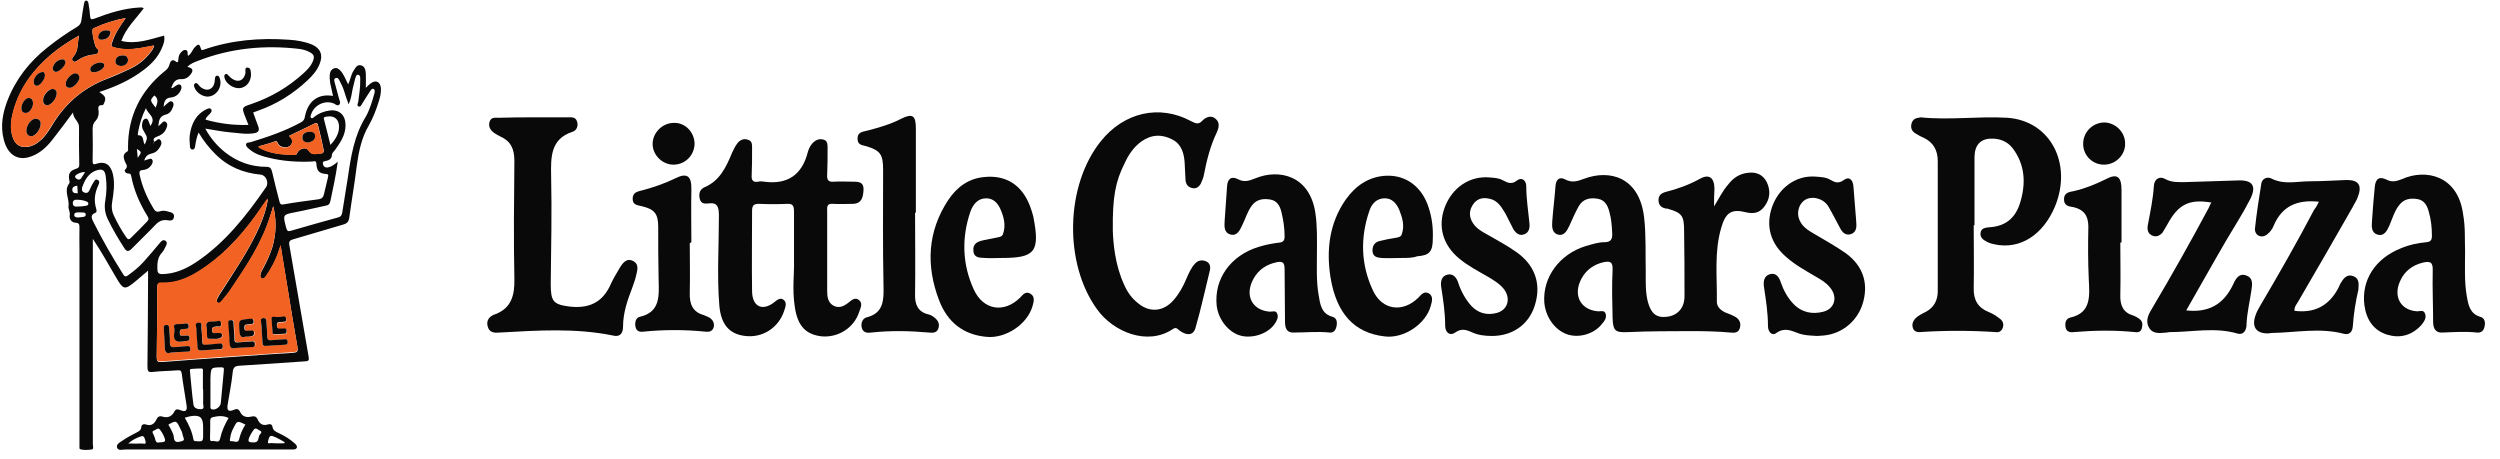 <svg width="218" height="40" viewBox="0 0 218 40" fill="none" xmlns="http://www.w3.org/2000/svg">
<g id="Little Caesars copy" clip-path="url(#clip0_874_21402)">
<g id="Group">
<g id="Group 8384">
<path id="Vector" d="M149.466 17.999C149.884 17.331 150.197 16.662 150.685 16.104C151.138 15.51 151.695 15.138 152.461 15.064C153.158 14.989 153.715 15.212 154.064 15.881C154.412 16.624 154.342 17.331 153.89 17.962C153.472 18.557 152.949 18.668 152.287 18.52C150.998 18.185 150.476 18.52 150.093 19.857C149.465 21.976 149.744 24.168 149.709 26.323C149.709 26.732 150.023 27.029 150.371 27.215C150.65 27.327 150.963 27.438 151.242 27.587C151.625 27.773 151.834 28.107 151.73 28.553C151.625 29.036 151.242 29.036 150.894 28.999C148.838 28.813 146.783 28.887 144.728 28.887C143.787 28.887 142.882 28.924 141.941 28.962C140.861 28.999 140.652 28.887 140.617 27.698C140.583 26.323 140.548 24.911 140.617 23.536C140.652 22.793 140.373 22.756 139.816 22.867C139.015 23.053 138.353 23.499 137.935 24.242C137.134 25.654 137.761 26.992 139.294 27.141C139.572 27.178 139.921 26.992 140.025 27.401C140.095 27.735 139.921 27.995 139.712 28.218C139.05 29.11 137.691 29.519 136.646 29.148C135.566 28.776 134.765 27.624 134.661 26.36C134.521 24.168 135.984 22.161 138.283 21.455C138.806 21.307 139.363 21.121 139.886 21.121C140.478 21.121 140.617 20.861 140.583 20.303C140.548 19.672 140.513 19.077 140.339 18.483C140.199 17.925 139.955 17.442 139.328 17.331C138.632 17.219 138.04 17.331 137.656 17.999C137.343 18.557 137.099 19.151 136.82 19.746C136.611 20.192 136.333 20.601 135.845 20.452C135.322 20.303 135.322 19.746 135.357 19.3C135.427 18.297 135.566 17.256 135.636 16.253C135.671 15.658 135.984 15.361 136.507 15.658C137.099 15.956 137.552 15.807 138.144 15.584C140.339 14.766 142.951 15.398 143.369 18.965C143.544 20.526 143.474 22.124 143.509 23.685C143.509 24.54 143.474 25.431 143.683 26.286C143.962 27.327 144.414 27.735 145.355 27.624C146.295 27.512 146.888 26.843 146.888 25.84C146.888 23.908 146.888 22.013 146.853 20.08C146.853 18.817 146.644 18.557 145.494 18.222C145.425 18.185 145.32 18.185 145.25 18.185C144.937 18.111 144.658 17.962 144.623 17.516C144.589 17.033 144.867 16.847 145.25 16.736C146.295 16.476 147.306 16.104 148.246 15.584C149.047 15.138 149.5 15.51 149.5 16.476C149.466 16.922 149.466 17.479 149.466 17.999Z" fill="#080908"/>
<path id="Vector_2" d="M69.238 22.793C69.238 21.009 69.238 19.745 69.238 18.482C69.238 17.999 69.169 17.739 68.646 17.776C67.845 17.813 67.009 17.813 66.208 17.776C65.79 17.776 65.581 17.85 65.581 18.37C65.581 20.712 65.546 23.09 65.581 25.431C65.615 26.732 66.451 27.14 67.462 26.397C67.74 26.174 68.054 25.877 68.367 26.174C68.646 26.434 68.472 26.806 68.367 27.14C67.88 28.59 66.486 29.481 64.988 29.296C63.63 29.147 62.864 28.329 62.724 26.62C62.515 24.019 62.689 21.418 62.689 18.816C62.689 18.073 62.585 17.627 61.784 17.739C61.47 17.776 61.122 17.776 61.017 17.33C60.913 16.884 61.017 16.512 61.435 16.327C62.759 15.769 63.316 14.58 63.839 13.317C63.978 13.019 64.118 12.722 64.326 12.462C64.57 12.165 64.919 12.053 65.267 12.202C65.615 12.313 65.581 12.685 65.581 12.982C65.581 13.762 65.581 14.543 65.546 15.286C65.511 15.732 65.685 15.918 66.103 15.844C66.277 15.806 66.451 15.806 66.626 15.844C68.611 16.104 69.935 15.323 70.457 13.205C70.562 12.871 70.736 12.536 71.05 12.313C71.294 12.127 71.607 12.09 71.886 12.202C72.165 12.313 72.165 12.611 72.165 12.908C72.165 13.688 72.165 14.469 72.13 15.212C72.095 15.695 72.234 15.881 72.687 15.844C73.279 15.806 73.837 15.844 74.429 15.844C74.882 15.844 75.335 15.881 75.3 16.549C75.265 17.181 75.16 17.739 74.394 17.776C73.802 17.776 73.244 17.813 72.652 17.776C72.234 17.739 72.095 17.887 72.13 18.333C72.13 20.674 72.13 23.053 72.13 25.394C72.13 25.877 72.199 26.397 72.687 26.657C73.175 26.917 73.593 26.694 73.976 26.397C74.255 26.174 74.568 25.877 74.916 26.174C75.265 26.471 75.021 26.88 74.916 27.215C74.464 28.59 73.105 29.444 71.677 29.333C70.283 29.184 69.552 28.441 69.308 26.769C69.064 25.245 69.273 23.759 69.238 22.793Z" fill="#080908"/>
<path id="Vector_3" d="M172.108 19.634C172.108 21.455 172.142 23.276 172.108 25.096C172.073 26.174 172.491 26.843 173.431 27.215C173.78 27.363 174.093 27.549 174.407 27.809C174.616 27.958 174.755 28.218 174.651 28.552C174.546 28.887 174.302 28.998 174.058 28.961C171.829 28.812 169.599 28.812 167.37 28.961C167.126 28.961 166.917 28.887 166.813 28.627C166.708 28.329 166.778 28.069 166.952 27.846C167.231 27.512 167.614 27.363 167.962 27.177C168.624 26.806 168.972 26.211 168.972 25.394C168.972 21.603 168.972 17.85 168.972 14.06C168.972 13.094 168.589 12.425 167.753 12.016C167.474 11.904 167.231 11.756 166.987 11.607C166.708 11.421 166.604 11.161 166.673 10.827C166.743 10.492 166.952 10.306 167.3 10.269C167.37 10.269 167.405 10.232 167.474 10.232C169.983 10.492 172.526 10.121 175.034 10.269C178.796 10.53 180.712 14.245 179.214 17.962C178.169 20.488 176.148 21.789 173.919 21.306C173.71 21.269 173.466 21.195 173.257 21.083C172.978 20.934 172.665 20.749 172.7 20.34C172.735 19.894 173.118 19.857 173.431 19.82C174.86 19.745 175.765 19.039 176.183 17.59C176.671 15.918 176.566 14.357 175.521 12.945C175.034 12.313 174.337 12.053 173.571 12.09C172.665 12.127 172.177 12.685 172.177 13.725C172.177 15.695 172.177 17.701 172.177 19.671C172.142 19.634 172.142 19.634 172.108 19.634Z" fill="#080908"/>
<path id="Vector_4" d="M97.037 20.08C97.072 21.158 97.211 23.09 98.047 24.874C98.326 25.506 98.709 26.026 99.232 26.435C100.242 27.289 101.461 27.178 102.332 26.174C102.82 25.617 103.168 24.985 103.447 24.316C103.656 23.833 103.865 23.35 104.213 22.979C104.492 22.681 104.84 22.644 105.189 22.793C105.502 22.942 105.572 23.239 105.502 23.573C105.084 25.245 104.736 26.918 104.248 28.59C104.039 29.333 103.412 29.222 102.89 28.85C102.681 28.701 102.576 28.478 102.262 28.701C100.033 30.188 97.072 28.924 95.679 26.992C92.752 22.979 92.892 16.178 95.992 12.314C98.013 9.787 101.113 9.081 103.865 10.567C104.248 10.753 104.492 10.902 104.84 10.53C105.154 10.195 105.642 10.01 106.025 10.381C106.408 10.716 106.269 11.199 106.094 11.57C105.537 12.722 105.223 13.986 104.98 15.249C104.945 15.509 104.805 15.77 104.701 16.03C104.527 16.327 104.283 16.476 103.969 16.401C103.621 16.327 103.412 16.104 103.377 15.695C103.342 15.249 103.342 14.766 103.308 14.32C103.273 13.391 103.029 12.574 102.228 12.165C101.322 11.682 100.381 11.719 99.51 12.351C98.849 12.834 98.396 13.503 98.047 14.283C97.281 15.807 97.002 17.145 97.037 20.08Z" fill="#080908"/>
<path id="Vector_5" d="M46.596 10.232C47.537 10.232 48.512 10.232 49.453 10.232C49.801 10.232 50.184 10.158 50.323 10.604C50.463 11.05 50.219 11.422 49.905 11.496C48.024 12.128 48.024 13.651 48.059 15.361C48.129 18.482 48.059 21.604 48.024 24.725C48.024 26.286 48.233 26.546 49.662 26.732C51.299 26.917 52.553 26.434 53.284 24.725C53.493 24.279 53.737 23.87 53.981 23.462C54.26 22.978 54.608 22.458 55.2 22.756C55.793 23.053 55.549 23.647 55.444 24.13C55.374 24.465 55.235 24.762 55.131 25.097C54.713 26.174 54.33 27.289 54.33 28.478C54.33 29.11 54.016 29.407 53.459 29.259C50.184 28.59 46.875 28.813 43.565 28.998C43.147 29.036 42.66 29.036 42.52 28.441C42.381 27.884 42.729 27.549 43.182 27.401C44.576 26.88 44.889 25.765 44.854 24.316C44.785 20.898 44.819 17.442 44.854 14.023C44.854 12.982 44.541 12.313 43.635 11.905C43.461 11.83 43.287 11.719 43.112 11.607C42.764 11.347 42.555 11.05 42.694 10.604C42.834 10.195 43.182 10.27 43.496 10.27C44.576 10.232 45.586 10.232 46.596 10.232Z" fill="#080908"/>
<path id="Vector_6" d="M214.954 21.864C214.954 23.276 214.885 24.539 215.094 25.766C215.233 26.583 215.372 27.363 216.278 27.624C216.661 27.735 216.731 28.07 216.661 28.441C216.592 28.85 216.348 29.036 216 28.999C214.989 28.887 213.979 28.961 212.969 28.999C212.411 29.036 212.168 28.664 212.168 28.07C212.168 26.583 212.098 25.097 212.133 23.61C212.168 22.83 211.889 22.756 211.262 22.904C210.356 23.127 209.659 23.648 209.276 24.539C208.684 25.877 209.346 27.029 210.705 27.14C210.983 27.178 211.332 26.955 211.471 27.363C211.61 27.735 211.366 28.07 211.123 28.367C210.287 29.259 209.276 29.519 208.162 29.184C206.977 28.813 206.35 27.884 206.176 26.62C205.897 24.428 207.117 22.533 209.381 21.641C210.078 21.343 210.809 21.195 211.575 21.121C211.959 21.083 212.063 20.935 212.063 20.563C212.063 19.857 211.993 19.151 211.784 18.445C211.645 17.925 211.401 17.479 210.844 17.367C210.217 17.256 209.625 17.33 209.207 17.888C208.789 18.408 208.614 19.077 208.336 19.709C208.127 20.154 207.883 20.637 207.291 20.452C206.768 20.266 206.803 19.746 206.838 19.262C206.908 18.259 206.977 17.293 207.082 16.29C207.151 15.584 207.465 15.361 208.092 15.658C208.58 15.918 208.963 15.807 209.45 15.621C211.506 14.692 214.327 15.286 214.78 18.668C214.989 19.783 214.92 20.935 214.954 21.864Z" fill="#080908"/>
<path id="Vector_7" d="M114.838 21.79C114.838 23.239 114.769 24.465 114.978 25.691C115.117 26.546 115.222 27.364 116.197 27.624C116.58 27.735 116.615 28.107 116.545 28.441C116.476 28.813 116.267 29.036 115.953 28.999C114.873 28.887 113.828 28.999 112.748 28.999C112.191 28.999 112.052 28.59 112.052 28.032C112.052 26.509 112.017 24.985 112.017 23.499C112.017 22.904 111.877 22.756 111.32 22.867C110.449 23.053 109.752 23.499 109.3 24.316C108.498 25.766 109.195 27.066 110.728 27.178C110.972 27.178 111.285 27.029 111.39 27.401C111.494 27.698 111.32 27.995 111.146 28.255C110.554 29.11 109.195 29.556 108.15 29.259C107.105 28.962 106.234 27.847 106.095 26.657C105.851 24.316 107.314 22.273 109.752 21.529C110.345 21.344 110.937 21.232 111.529 21.158C111.912 21.121 112.017 20.972 112.017 20.6C112.017 19.894 111.912 19.188 111.738 18.482C111.599 17.925 111.355 17.516 110.798 17.405C110.17 17.293 109.578 17.367 109.16 17.925C108.777 18.445 108.603 19.077 108.324 19.634C108.115 20.08 107.871 20.6 107.314 20.452C106.722 20.303 106.757 19.746 106.791 19.225C106.861 18.222 106.931 17.256 107 16.253C107.035 15.621 107.349 15.324 107.941 15.621C108.498 15.918 108.916 15.77 109.474 15.547C111.564 14.692 114.211 15.324 114.699 18.556C114.873 19.709 114.838 20.86 114.838 21.79Z" fill="#080908"/>
<path id="Vector_8" d="M190.639 27.066C192.589 27.289 193.913 26.546 194.749 24.762C194.958 24.279 195.272 23.796 195.864 24.019C196.526 24.242 196.387 24.874 196.317 25.357C196.178 26.323 195.934 27.289 195.899 28.292C195.899 28.776 195.655 29.259 195.063 29.073C193.112 28.515 191.126 28.961 189.176 28.961C189.106 28.961 189.001 28.998 188.932 28.998C188.374 29.036 187.713 29.184 187.364 28.515C187.051 27.884 187.399 27.326 187.713 26.806C189.385 23.982 191.022 21.083 192.589 18.148C192.659 17.999 192.729 17.813 192.833 17.665C190.917 17.33 189.942 17.813 189.001 19.56C188.862 19.783 188.723 20.043 188.583 20.266C188.34 20.563 187.991 20.712 187.643 20.526C187.26 20.34 187.225 19.968 187.295 19.597C187.504 18.482 187.747 17.367 187.817 16.215C187.852 15.584 188.34 15.323 188.827 15.621C189.385 15.918 189.942 15.881 190.499 15.881C192.067 15.844 193.635 15.769 195.202 15.732C196.456 15.695 196.805 16.253 196.178 17.442C195.55 18.668 194.819 19.783 194.122 20.972C192.973 22.941 191.858 24.948 190.639 27.066Z" fill="#080908"/>
<path id="Vector_9" d="M202.206 17.59C200.395 17.404 199.001 17.887 198.235 19.746C198.13 20.006 197.921 20.266 197.677 20.452C197.19 20.823 196.598 20.526 196.632 19.931C196.772 18.631 196.981 17.293 197.19 15.992C197.259 15.584 197.677 15.398 198.026 15.546C199.14 16.141 200.29 15.807 201.44 15.807C202.519 15.807 203.599 15.732 204.644 15.695C205.69 15.695 206.003 16.178 205.585 17.219C205.48 17.516 205.306 17.739 205.167 18.036C203.599 20.786 202.032 23.499 200.429 26.249C200.29 26.509 200.046 26.732 200.081 27.103C201.788 27.326 203.077 26.695 203.913 25.097C203.983 24.948 204.052 24.762 204.157 24.614C204.401 24.205 204.714 23.87 205.237 24.093C205.724 24.279 205.69 24.762 205.655 25.171C205.655 25.208 205.655 25.245 205.655 25.245C205.411 26.286 205.237 27.363 205.167 28.441C205.132 28.924 204.888 29.221 204.401 29.11C202.31 28.553 200.186 28.998 198.095 29.036C197.991 29.036 197.852 29.073 197.747 29.073C196.702 29.073 196.319 28.478 196.702 27.438C196.807 27.14 196.981 26.843 197.155 26.546C198.757 23.833 200.325 21.083 201.788 18.296C201.997 18.036 202.101 17.813 202.206 17.59Z" fill="#080908"/>
<path id="Vector_10" d="M87.354 22.495C86.866 22.495 86.378 22.532 85.891 22.495C85.472 22.458 84.95 22.532 84.88 21.9C84.811 21.194 85.298 21.046 85.821 20.934C86.204 20.86 86.552 20.786 86.936 20.711C87.145 20.674 87.388 20.637 87.458 20.414C87.737 19.634 87.528 18.89 87.214 18.184C86.97 17.664 86.587 17.293 85.995 17.293C85.298 17.293 84.88 17.776 84.636 18.407C83.835 20.711 83.905 23.052 84.915 25.245C85.751 27.066 87.563 27.326 88.956 25.951C89.2 25.691 89.444 25.356 89.862 25.616C90.28 25.877 90.14 26.323 90.036 26.694C89.583 28.292 87.667 29.555 85.995 29.37C84.009 29.184 82.616 28.106 81.885 26.174C80.735 23.164 80.874 20.191 82.686 17.441C83.452 16.289 84.497 15.546 85.856 15.434C87.737 15.249 89.13 16.14 89.827 17.999C89.931 18.296 90.036 18.593 90.106 18.89C90.698 21.938 90.28 22.495 87.354 22.495Z" fill="#080908"/>
<path id="Vector_11" d="M122.189 22.495C121.597 22.495 121.04 22.532 120.447 22.495C120.064 22.458 119.681 22.384 119.681 21.826C119.681 21.343 119.96 21.083 120.343 21.009C120.761 20.897 121.179 20.823 121.632 20.749C121.876 20.711 122.154 20.674 122.224 20.451C122.503 19.708 122.294 19.002 122.015 18.296C121.771 17.739 121.388 17.293 120.761 17.293C120.064 17.293 119.611 17.739 119.402 18.407C118.601 20.749 118.671 23.09 119.716 25.319C120.517 27.066 122.328 27.289 123.687 25.951C123.931 25.691 124.175 25.357 124.593 25.579C125.011 25.84 124.871 26.285 124.767 26.657C124.349 28.255 122.398 29.556 120.726 29.333C118.113 29.035 116.546 27.363 116.023 24.204C115.64 21.789 115.919 19.448 117.347 17.404C118.218 16.178 119.367 15.398 120.865 15.323C122.642 15.249 124.035 16.326 124.593 18.147C124.871 19.002 124.976 19.894 124.941 20.786C124.941 21.938 124.662 22.272 123.583 22.346C123.199 22.495 122.712 22.495 122.189 22.495Z" fill="#080908"/>
<path id="Vector_12" d="M158.452 29.296C157.894 29.258 157.372 29.258 156.849 29.073C156.222 28.85 155.63 28.515 154.898 29.035C154.515 29.333 154.167 28.924 154.167 28.441C154.167 27.289 153.993 26.174 153.818 25.022C153.749 24.539 153.818 24.056 154.341 23.907C154.864 23.759 155.142 24.167 155.282 24.613C155.525 25.319 155.874 25.951 156.361 26.471C157.093 27.252 158.034 27.438 159.009 27.177C159.984 26.917 160.263 25.914 159.601 25.096C159.253 24.651 158.8 24.39 158.347 24.13C157.476 23.61 156.57 23.127 155.769 22.421C154.376 21.232 153.958 19.708 154.515 18.073C155.107 16.364 156.605 15.286 158.277 15.398C158.73 15.435 159.218 15.435 159.636 15.695C160.019 15.918 160.333 16.029 160.786 15.695C161.238 15.36 161.587 15.658 161.622 16.289C161.691 17.293 161.796 18.333 161.865 19.337C161.9 19.782 161.9 20.228 161.413 20.414C160.925 20.563 160.646 20.266 160.437 19.857C160.124 19.262 159.81 18.668 159.497 18.11C159.218 17.59 158.765 17.33 158.208 17.256C157.685 17.218 157.232 17.404 156.954 17.924C156.675 18.519 156.779 19.076 157.128 19.559C157.407 19.931 157.79 20.154 158.173 20.377C159.113 20.934 160.054 21.455 160.96 22.086C162.423 23.164 162.91 24.613 162.492 26.248C162.074 27.921 160.681 29.11 159.009 29.258C158.835 29.258 158.626 29.296 158.452 29.296Z" fill="#080908"/>
<path id="Vector_13" d="M130.095 29.296C129.468 29.296 128.875 29.222 128.318 28.962C127.83 28.738 127.412 28.627 126.89 28.999C126.402 29.333 126.019 28.962 126.019 28.404C126.019 27.252 125.845 26.137 125.671 25.023C125.601 24.539 125.705 24.056 126.228 23.945C126.751 23.833 127.029 24.242 127.169 24.688C127.412 25.431 127.796 26.1 128.283 26.657C128.91 27.326 129.677 27.512 130.513 27.289C131.488 27.029 131.767 26.026 131.14 25.208C130.757 24.725 130.234 24.428 129.746 24.131C128.91 23.648 128.039 23.202 127.273 22.57C125.81 21.381 125.357 19.746 125.984 18.073C126.646 16.327 128.179 15.324 129.886 15.472C130.269 15.509 130.687 15.509 131.07 15.732C131.488 15.955 131.836 16.104 132.289 15.732C132.673 15.435 133.091 15.695 133.091 16.253C133.091 17.33 133.265 18.408 133.369 19.486C133.404 19.857 133.334 20.266 132.951 20.415C132.533 20.6 132.22 20.377 131.976 20.006C131.732 19.56 131.523 19.077 131.279 18.631C130.931 18.073 130.617 17.479 129.886 17.33C129.259 17.182 128.736 17.33 128.388 17.925C128.005 18.557 128.179 19.188 128.632 19.709C129.015 20.117 129.503 20.34 129.955 20.6C130.722 21.046 131.488 21.455 132.22 21.975C133.822 23.09 134.379 24.688 133.892 26.435C133.439 28.181 132.011 29.296 130.095 29.296Z" fill="#080908"/>
<path id="Vector_14" d="M79.794 18.557C79.794 20.898 79.829 23.276 79.794 25.617C79.759 26.546 80.037 27.178 80.908 27.401C81.082 27.438 81.257 27.512 81.396 27.624C81.71 27.847 81.953 28.144 81.849 28.553C81.744 29.036 81.361 29.036 81.013 28.999C79.341 28.85 77.669 28.813 75.962 28.999C75.648 29.036 75.3 29.036 75.16 28.627C75.021 28.181 75.23 27.735 75.613 27.661C77.042 27.289 77.076 26.174 77.042 24.911C76.972 21.529 77.007 18.185 77.007 14.803C77.007 13.466 76.763 13.131 75.579 12.76C75.23 12.648 74.777 12.685 74.777 12.091C74.777 11.496 75.23 11.496 75.648 11.385C76.658 11.125 77.669 10.827 78.609 10.344C79.585 9.861 79.863 10.084 79.863 11.199C79.863 13.652 79.863 16.104 79.863 18.52C79.829 18.557 79.829 18.557 79.794 18.557Z" fill="#080908"/>
<path id="Vector_15" d="M184.892 21.157C184.892 22.681 184.927 24.204 184.892 25.691C184.857 26.62 185.136 27.252 186.007 27.512C186.216 27.586 186.425 27.698 186.599 27.846C186.843 28.032 186.843 28.329 186.773 28.589C186.704 28.961 186.425 28.998 186.181 28.961C184.37 28.775 182.593 28.812 180.782 28.961C180.503 28.998 180.189 28.924 180.12 28.552C180.05 28.181 180.12 27.809 180.503 27.698C182.384 27.289 182.21 25.802 182.14 24.316C182.071 22.792 182.071 21.269 182.105 19.782C182.105 18.816 181.722 18.296 180.851 18.073C180.468 17.999 179.98 17.999 179.98 17.367C179.98 16.772 180.503 16.735 180.851 16.661C181.827 16.438 182.732 16.066 183.638 15.62C184.614 15.1 184.997 15.398 184.997 16.587C184.997 18.11 184.997 19.634 184.997 21.12C184.962 21.157 184.927 21.157 184.892 21.157Z" fill="#080908"/>
<path id="Vector_16" d="M60.148 21.195C60.148 22.644 60.183 24.093 60.148 25.543C60.114 26.546 60.427 27.215 61.368 27.475C61.542 27.549 61.751 27.624 61.925 27.735C62.169 27.921 62.308 28.181 62.239 28.515C62.134 28.887 61.855 28.961 61.542 28.924C59.73 28.738 57.884 28.738 56.073 28.924C55.794 28.961 55.48 28.887 55.411 28.478C55.341 28.107 55.446 27.698 55.794 27.624C57.605 27.215 57.466 25.766 57.431 24.316C57.396 22.793 57.396 21.269 57.396 19.783C57.396 18.668 57.083 18.259 56.038 17.999C55.655 17.888 55.167 17.925 55.167 17.33C55.167 16.736 55.655 16.698 56.038 16.587C57.013 16.327 57.989 15.992 58.894 15.546C59.939 15.026 60.323 15.361 60.288 16.587C60.253 18.111 60.288 19.634 60.288 21.121C60.183 21.195 60.183 21.195 60.148 21.195Z" fill="#080908"/>
<path id="Vector_17" d="M60.567 12.499C60.567 13.503 59.8 14.32 58.79 14.357C57.815 14.394 56.944 13.577 56.909 12.611C56.874 11.607 57.745 10.716 58.755 10.716C59.731 10.678 60.532 11.496 60.567 12.499Z" fill="#080908"/>
<path id="Vector_18" d="M185.31 12.499C185.345 13.466 184.544 14.32 183.534 14.357C182.523 14.395 181.687 13.614 181.652 12.611C181.618 11.57 182.419 10.716 183.464 10.678C184.439 10.678 185.31 11.496 185.31 12.499Z" fill="#080908"/>
</g>
<g id="Group 8385">
<path id="Vector_19" d="M29.039 8.364C28.964 7.983 28.87 7.621 28.795 7.26C28.757 7.019 28.738 6.758 28.757 6.517C28.776 6.256 28.889 6.036 29.152 5.955C29.397 5.875 29.566 6.036 29.717 6.196C29.999 6.517 30.131 6.919 30.357 7.36C30.564 6.939 30.601 6.517 30.827 6.176C30.978 5.935 31.128 5.614 31.467 5.694C31.824 5.775 31.881 6.116 31.9 6.437C31.918 6.839 31.9 7.24 31.9 7.662C32.05 7.521 32.201 7.34 32.37 7.24C32.803 6.939 33.179 7.16 33.217 7.702C33.236 8.083 33.16 8.424 33.047 8.786C32.822 9.528 32.539 10.271 32.163 10.933C31.523 12.017 31.279 13.222 31.109 14.466C30.921 15.992 30.658 17.497 30.451 19.023C30.394 19.424 30.15 19.525 29.849 19.605C28.418 20.026 26.988 20.448 25.558 20.87C25.276 20.95 25.163 21.05 25.238 21.412C25.803 24.643 26.349 27.875 26.913 31.107C26.97 31.448 26.894 31.488 26.612 31.508C24.712 31.629 22.792 31.769 20.892 31.89C20.496 31.91 20.327 32.03 20.29 32.472C20.195 33.395 20.007 34.319 19.857 35.242C19.763 35.804 19.913 35.944 20.421 35.724C20.647 35.623 20.816 35.663 20.929 35.904C21.136 36.346 21.513 36.426 21.908 36.326C22.171 36.266 22.34 36.306 22.453 36.547C22.642 36.988 22.943 37.149 23.375 37.008C23.564 36.948 23.714 37.008 23.752 37.189C23.808 37.57 24.072 37.651 24.316 37.771C24.824 38.012 25.295 38.293 25.709 38.674C25.822 38.775 25.935 38.895 25.878 39.056C25.822 39.176 25.671 39.196 25.539 39.196C25.408 39.196 25.295 39.196 25.163 39.196C20.421 39.196 15.661 39.196 10.919 39.196C10.674 39.196 10.298 39.337 10.204 39.016C10.128 38.715 10.486 38.554 10.693 38.413C11.031 38.172 11.389 37.992 11.765 37.791C12.01 37.651 12.292 37.59 12.33 37.209C12.349 37.028 12.518 36.948 12.706 37.008C13.139 37.169 13.44 37.008 13.647 36.567C13.741 36.346 13.911 36.245 14.155 36.326C14.607 36.466 14.964 36.346 15.209 35.884C15.341 35.623 15.51 35.684 15.736 35.764C16.187 35.965 16.357 35.804 16.263 35.302C16.131 34.399 15.961 33.495 15.849 32.592C15.811 32.331 15.736 32.271 15.491 32.291C14.776 32.351 14.042 32.351 13.327 32.432C12.894 32.492 12.857 32.331 12.857 31.93C12.894 29.28 12.894 26.651 12.913 24.001C12.913 23.901 12.913 23.8 12.913 23.599C12.537 23.921 12.217 24.202 11.897 24.463C10.862 25.326 10.768 25.306 10.091 24.142C9.451 23.038 8.83 21.933 8.096 20.829C8.096 20.99 8.096 21.171 8.096 21.331C8.096 27.132 8.096 32.934 8.096 38.735C8.096 38.895 8.209 39.176 7.983 39.196C7.644 39.236 7.287 39.277 6.967 39.156C6.911 39.136 6.929 38.875 6.929 38.735C6.929 33.074 6.929 27.393 6.929 21.733C6.929 21.09 6.911 20.468 6.929 19.826C6.929 19.565 6.892 19.444 6.609 19.424C6.252 19.404 6.026 19.143 6.083 18.742C6.12 18.481 5.951 18.2 5.97 18.019C6.083 17.337 5.537 16.654 6.026 16.012C6.101 15.912 6.064 15.831 6.045 15.731C5.932 15.169 6.083 14.888 6.609 14.727C6.873 14.647 6.929 14.547 6.911 14.286C6.892 13.222 6.873 12.138 6.892 11.074C6.892 10.572 6.384 10.371 6.365 9.809C5.725 10.672 5.161 11.435 4.558 12.198C3.994 12.921 3.316 13.503 2.451 13.724C1.416 13.985 0.626 13.382 0.325 12.158C0.023 10.994 0.23 9.87 0.644 8.786C1.378 6.879 2.583 5.373 4.126 4.149C4.954 3.486 5.819 2.884 6.722 2.342C6.948 2.202 7.061 2.041 7.099 1.76C7.155 1.318 7.23 0.877 7.306 0.435C7.343 0.295 7.343 0.034 7.531 0.054C7.701 0.074 7.72 0.295 7.738 0.455C7.795 0.756 7.833 1.057 7.851 1.359C7.87 1.68 7.945 1.74 8.247 1.62C9.507 1.138 10.768 0.736 12.123 0.656C12.255 0.656 12.367 0.616 12.537 0.716C11.859 1.64 10.994 2.422 10.58 3.567C11.878 3.888 13.082 3.426 14.306 3.105C14.4 3.526 14.249 3.888 14.099 4.229C13.76 5.012 13.195 5.594 12.556 6.076C11.389 6.979 10.072 7.561 8.661 8.023C8.943 8.244 9.338 8.404 9.112 8.906C9.056 9.006 9.037 9.167 8.924 9.167C8.454 9.147 8.585 9.468 8.604 9.749C8.623 10.05 8.529 10.331 8.341 10.532C8.115 10.753 8.077 10.994 8.077 11.275C8.096 12.198 8.096 13.121 8.077 14.025C8.077 14.265 8.096 14.386 8.378 14.286C9.169 14.025 9.639 14.346 9.846 15.189C10.034 16.032 9.902 16.855 9.771 17.678C9.714 18.059 9.752 18.401 9.902 18.742C10.222 19.424 10.58 20.067 10.994 20.669C11.126 20.849 11.201 20.95 11.408 20.749C11.897 20.288 12.367 19.786 12.838 19.304C13.007 19.123 12.951 19.003 12.857 18.842C12.198 17.778 11.69 16.634 11.445 15.37C11.408 15.189 11.37 15.129 11.182 15.129C10.975 15.129 10.787 14.908 10.919 14.787C11.22 14.486 10.975 14.306 10.881 14.065C10.768 13.764 10.693 13.443 11.05 13.242C11.22 13.162 11.163 13.021 11.163 12.901C11.144 10.11 12.273 7.922 14.324 6.236C14.531 6.076 14.701 5.935 14.776 5.634C14.832 5.393 15.002 5.072 15.341 5.373C15.51 5.514 15.548 5.353 15.548 5.213C15.566 5.012 15.585 4.811 15.717 4.651C15.849 4.49 15.999 4.309 16.225 4.37C16.432 4.43 16.319 4.691 16.394 4.871C16.695 4.691 16.771 4.349 16.978 4.129C17.279 3.807 17.392 3.807 17.505 4.209C17.561 4.43 17.655 4.37 17.768 4.329C20.195 3.486 22.679 3.286 25.201 3.466C25.878 3.506 26.574 3.627 27.214 3.888C27.948 4.209 28.193 4.811 27.873 5.574C27.647 6.156 27.233 6.618 26.8 7.019C25.539 8.203 24.109 9.087 22.51 9.649C22.359 9.709 22.228 9.749 22.077 9.809C22.228 10.211 22.359 10.612 22.51 10.994C22.66 11.375 22.529 11.556 22.171 11.616C21.456 11.736 20.741 11.596 20.026 11.536C19.349 11.475 18.671 11.335 17.9 11.214C18.37 12.078 18.953 12.74 19.631 13.282C20.703 14.125 21.908 14.547 23.225 14.547C23.582 14.547 23.658 14.707 23.733 15.008C23.921 15.851 24.147 16.694 24.354 17.517C24.41 17.758 24.467 17.879 24.749 17.819C25.746 17.638 26.762 17.517 27.779 17.377C28.042 17.337 28.193 17.216 28.249 16.935C28.362 16.433 28.494 15.932 28.607 15.43C28.644 15.249 28.644 15.189 28.418 15.169C27.835 15.129 27.628 14.908 27.59 14.306C27.572 13.964 27.402 14.065 27.252 14.085C25.972 14.145 24.712 14.065 23.47 13.764C22.867 13.623 22.246 13.443 21.757 13.021C21.625 12.901 21.437 12.78 21.456 12.6C21.475 12.399 21.72 12.439 21.851 12.399C23.357 11.937 24.843 11.435 26.236 10.672C26.443 10.552 26.555 10.432 26.593 10.151C26.857 8.806 27.741 8.143 29.039 8.364ZM21.663 10.893C21.569 10.632 21.494 10.452 21.419 10.271C21.061 9.368 21.061 9.348 21.927 9.067C23.62 8.485 25.144 7.601 26.499 6.357C26.8 6.076 27.082 5.795 27.252 5.413C27.459 4.932 27.402 4.751 26.97 4.53C26.706 4.39 26.405 4.309 26.123 4.269C23.093 3.908 20.12 4.189 17.241 5.313C16.921 5.433 16.601 5.554 16.338 5.835C16.827 5.935 16.902 6.136 16.601 6.517C16.394 6.778 16.112 6.919 15.811 6.899C15.284 6.879 15.096 7.2 14.927 7.682C15.134 7.682 15.228 7.521 15.359 7.461C15.491 7.38 15.623 7.3 15.755 7.421C15.867 7.541 15.83 7.702 15.773 7.842C15.604 8.244 15.284 8.464 14.889 8.505C14.418 8.545 14.306 8.846 14.268 9.307C14.418 9.167 14.513 9.067 14.626 8.986C14.738 8.906 14.87 8.745 15.04 8.886C15.19 9.026 15.134 9.187 15.077 9.348C14.964 9.669 14.757 9.93 14.456 9.99C13.929 10.11 13.835 10.512 13.816 11.014C13.892 10.933 13.948 10.873 14.005 10.833C14.136 10.713 14.268 10.472 14.475 10.652C14.663 10.813 14.569 11.054 14.475 11.255C14.325 11.616 14.023 11.797 13.685 11.917C13.496 11.997 13.308 12.078 13.44 12.359C13.647 12.319 13.816 11.957 14.005 12.238C14.174 12.479 14.005 12.76 13.854 12.961C13.704 13.182 13.478 13.342 13.233 13.382C12.894 13.463 12.687 13.623 12.575 14.005C12.687 13.964 12.781 13.924 12.876 13.904C13.026 13.884 13.195 13.744 13.29 13.964C13.365 14.125 13.271 14.286 13.177 14.426C12.988 14.687 12.744 14.807 12.443 14.828C12.161 14.848 12.123 14.988 12.179 15.249C12.405 16.273 12.8 17.196 13.327 18.079C13.478 18.34 13.609 18.561 13.967 18.421C14.193 18.34 14.456 18.381 14.701 18.461C14.945 18.521 15.209 18.581 15.171 18.902C15.134 19.284 14.832 19.244 14.588 19.203C14.174 19.143 13.854 19.284 13.553 19.605C12.894 20.308 12.179 20.97 11.502 21.672C11.22 21.953 11.05 21.974 10.825 21.612C10.316 20.829 9.846 20.026 9.432 19.183C9.15 18.621 9.074 18.079 9.187 17.457C9.3 16.775 9.319 16.092 9.225 15.41C9.15 14.807 8.924 14.687 8.378 14.868C7.72 15.109 7.4 15.671 7.174 16.313C7.118 16.494 7.118 16.694 7.324 16.775C7.531 16.875 7.701 16.815 7.795 16.594C7.908 16.373 8.002 16.132 8.134 15.932C8.228 15.791 8.303 15.57 8.529 15.691C8.736 15.811 8.642 15.992 8.566 16.172C8.265 16.815 8.171 17.477 8.378 18.16C8.416 18.3 8.472 18.501 8.303 18.561C7.795 18.762 8.04 19.123 8.171 19.404C8.943 20.95 9.808 22.435 10.73 23.901C10.881 24.162 10.994 24.142 11.201 23.981C11.671 23.64 12.123 23.278 12.518 22.837C13.007 22.295 13.478 21.733 13.948 21.171C14.08 21.01 14.23 20.87 14.418 20.99C14.644 21.131 14.513 21.351 14.437 21.512C14.343 21.693 14.268 21.873 14.136 22.014C13.76 22.415 13.704 22.897 13.722 23.439C13.722 23.78 13.816 23.901 14.155 23.901C15.246 23.881 16.206 23.459 17.109 22.857C19.612 21.191 21.475 18.822 23.206 16.313C23.47 15.912 23.187 15.269 22.736 15.229C21.23 15.088 19.875 14.547 18.765 13.422C18.22 12.88 17.73 12.258 17.316 11.556C17.147 11.957 17.072 12.359 17.015 12.76C16.997 12.901 16.94 13.041 16.79 13.041C16.639 13.041 16.564 12.901 16.564 12.76C16.545 12.439 16.507 12.118 16.545 11.817C16.677 10.793 17.091 9.95 18.05 9.508C18.182 9.448 18.314 9.388 18.427 9.548C18.502 9.689 18.408 9.789 18.332 9.89C18.201 10.05 17.994 10.171 17.919 10.432C19.123 10.773 20.346 10.933 21.663 10.893ZM23.827 17.979C23.733 18.28 23.677 18.501 23.601 18.722C22.867 21.191 21.475 23.238 20.082 25.306C19.857 25.647 19.593 25.948 19.33 26.269C19.236 26.37 19.142 26.53 18.972 26.41C18.822 26.289 18.916 26.129 18.972 26.008C19.066 25.808 19.179 25.627 19.292 25.466C20.496 23.579 21.776 21.733 22.679 19.645C22.98 18.922 23.244 18.2 23.357 17.377C23.3 17.417 23.263 17.437 23.244 17.457C23.037 17.758 22.811 18.079 22.604 18.381C21.306 20.227 19.838 21.893 18.05 23.198C16.865 24.041 15.623 24.744 14.136 24.683C13.76 24.663 13.704 24.804 13.704 25.165C13.704 27.152 13.704 29.14 13.666 31.127C13.666 31.528 13.76 31.589 14.117 31.569C16.357 31.388 18.596 31.247 20.816 31.087C22.397 30.966 23.978 30.866 25.558 30.766C25.897 30.745 26.01 30.665 25.935 30.264C25.615 28.437 25.314 26.59 25.012 24.744C24.843 23.68 24.655 22.616 24.467 21.412C24.392 21.652 24.354 21.773 24.316 21.873C24.072 22.676 23.677 23.399 23.206 24.081C23.112 24.222 22.98 24.382 22.83 24.302C22.623 24.202 22.698 23.981 22.755 23.82C22.792 23.66 22.886 23.519 22.962 23.379C23.263 22.817 23.526 22.235 23.733 21.612C24.09 20.408 24.128 19.244 23.827 17.979ZM10.956 1.579C9.997 1.74 9.093 2.041 8.209 2.443C8.152 2.463 8.096 2.503 8.077 2.563C7.983 2.744 8.265 4.068 8.416 4.189C8.51 4.269 8.623 4.349 8.585 4.51C8.548 4.671 8.397 4.731 8.247 4.751C7.682 4.791 7.174 4.972 6.704 5.313C6.591 5.393 6.478 5.433 6.365 5.333C6.214 5.193 6.308 5.032 6.402 4.932C6.854 4.43 6.741 3.787 6.892 3.105C5.988 3.607 5.217 4.129 4.483 4.731C2.94 6.056 1.736 7.621 1.171 9.669C0.964 10.432 0.851 11.194 1.115 11.977C1.322 12.579 1.698 12.86 2.3 12.82C2.827 12.78 3.241 12.519 3.636 12.158C4.069 11.736 4.37 11.214 4.69 10.693C5.857 8.846 7.419 7.601 9.376 6.859C10.015 6.618 10.636 6.337 11.238 6.056C11.991 5.714 12.631 5.233 13.139 4.55C13.252 4.39 13.402 4.249 13.421 3.968C13.271 4.008 13.139 4.028 13.026 4.048C12.085 4.229 11.144 4.41 10.185 4.189C9.639 4.068 9.639 4.068 9.846 3.526C10.091 2.804 10.523 2.222 10.956 1.579ZM29.453 14.105C29.284 15.35 29.039 16.433 28.814 17.517C28.757 17.798 28.644 17.899 28.381 17.939C27.496 18.12 26.631 18.34 25.765 18.501C24.636 18.722 24.655 18.702 24.956 19.866C25.031 20.127 25.107 20.207 25.351 20.127C26.725 19.725 28.099 19.344 29.472 18.963C29.736 18.902 29.811 18.742 29.849 18.501C29.999 17.477 30.187 16.474 30.338 15.45C30.601 13.603 30.902 11.777 31.9 10.171C32.088 9.849 32.219 9.488 32.351 9.127C32.464 8.806 32.558 8.464 32.652 8.123C32.69 7.983 32.709 7.822 32.577 7.762C32.445 7.682 32.351 7.842 32.276 7.943C32.05 8.284 31.843 8.625 31.617 8.986C31.523 9.127 31.448 9.348 31.279 9.287C31.072 9.207 31.222 9.006 31.241 8.866C31.316 8.244 31.429 7.621 31.41 6.979C31.41 6.818 31.448 6.557 31.222 6.517C31.053 6.497 31.015 6.738 30.959 6.899C30.884 7.16 30.846 7.421 30.771 7.662C30.658 8.103 30.658 8.585 30.394 9.087C30.319 8.846 30.262 8.705 30.206 8.565C30.055 8.083 29.924 7.601 29.679 7.18C29.585 6.999 29.491 6.698 29.246 6.818C29.058 6.899 29.19 7.18 29.228 7.36C29.34 7.782 29.453 8.183 29.566 8.605C29.604 8.766 29.736 8.966 29.585 9.127C29.435 9.267 29.265 9.107 29.115 9.026C28.343 8.705 27.402 9.147 27.139 9.95C27.101 10.05 27.026 10.191 27.12 10.271C27.233 10.371 27.327 10.251 27.402 10.191C27.816 9.87 28.287 9.689 28.795 9.629C29.604 9.548 30.131 10.05 30.131 10.913C30.131 11.777 29.679 12.419 29.228 13.061C29.134 13.202 28.964 13.302 28.945 13.503C28.927 13.844 28.72 13.964 28.456 14.025C28.305 14.065 28.117 14.045 28.155 14.286C28.193 14.527 28.362 14.627 28.569 14.607C28.889 14.547 29.115 14.386 29.453 14.105ZM22.547 12.76C22.566 12.8 22.566 12.86 22.585 12.86C23.564 13.422 24.655 13.483 25.728 13.503C25.84 13.503 25.878 13.443 25.916 13.342C26.123 12.941 26.687 12.78 26.913 13.121C27.214 13.603 27.59 13.382 27.948 13.382C28.193 13.382 28.268 13.262 28.212 13.001C28.08 12.319 27.91 11.636 27.741 10.954C27.685 10.733 27.609 10.672 27.421 10.773C26.706 11.134 25.972 11.475 25.22 11.837C25.389 12.037 25.577 12.238 25.445 12.499C25.351 12.74 25.125 12.84 24.919 12.84C24.655 12.84 24.373 12.78 24.241 12.499C24.166 12.359 24.128 12.258 23.94 12.338C23.47 12.519 22.999 12.64 22.547 12.76ZM18.351 33.877C18.351 34.379 18.351 34.881 18.351 35.382C18.351 35.523 18.314 35.684 18.54 35.704C18.859 35.744 19.217 35.463 19.255 35.142C19.349 34.198 19.424 33.255 19.518 32.311C19.537 32.09 19.518 32.03 19.273 32.03C18.389 32.05 18.389 32.03 18.351 32.994C18.351 33.275 18.351 33.576 18.351 33.877ZM17.712 33.937H17.693C17.693 33.435 17.693 32.934 17.693 32.432C17.693 32.311 17.749 32.13 17.542 32.13C17.26 32.13 16.978 32.151 16.695 32.171C16.564 32.171 16.545 32.251 16.564 32.371C16.658 33.335 16.733 34.298 16.865 35.262C16.902 35.623 17.26 35.684 17.523 35.684C17.862 35.684 17.712 35.362 17.712 35.182C17.73 34.78 17.712 34.359 17.712 33.937ZM16.112 36.426C16.47 37.028 16.752 37.651 16.865 38.313C16.884 38.474 16.997 38.454 17.109 38.474C17.674 38.514 17.712 38.494 17.712 37.932C17.712 37.691 17.712 37.47 17.712 37.229C17.712 36.406 17.448 36.165 16.658 36.286C16.488 36.306 16.338 36.366 16.112 36.426ZM19.932 36.446C19.462 36.225 19.047 36.266 18.596 36.366C18.408 36.406 18.332 36.486 18.332 36.687C18.332 37.169 18.332 37.651 18.314 38.132C18.314 38.313 18.295 38.514 18.54 38.454C18.765 38.413 19.104 38.694 19.198 38.233C19.33 37.611 19.593 37.028 19.932 36.446ZM28.814 12.64C29.246 12.178 29.472 11.756 29.547 11.315C29.66 10.492 29.228 10.03 28.456 10.171C28.249 10.211 28.193 10.251 28.268 10.472C28.456 11.174 28.625 11.897 28.814 12.64ZM12.631 12.6C12.876 11.997 12.876 11.997 12.537 11.435C12.443 11.275 12.367 11.114 12.386 10.913C12.405 10.672 12.443 10.412 12.687 10.351C12.913 10.311 12.951 10.592 13.026 10.753C13.064 10.833 13.082 10.893 13.101 10.994C13.685 10.231 12.876 9.95 12.725 9.428C12.386 10.09 12.179 10.773 12.048 11.475C12.029 11.576 11.991 11.797 12.048 11.797C12.612 11.777 12.405 12.338 12.631 12.6ZM21.4 37.028C20.685 36.667 20.685 36.667 20.346 37.349C20.214 37.59 20.12 37.851 20.082 38.153C20.064 38.273 19.951 38.494 20.195 38.474C20.421 38.454 20.76 38.694 20.854 38.293C20.967 37.831 21.136 37.43 21.4 37.028ZM14.682 37.028C14.776 37.209 14.889 37.37 14.964 37.55C15.04 37.731 15.152 37.912 15.152 38.112C15.19 38.694 15.585 38.534 15.849 38.474C16.206 38.393 15.943 38.092 15.924 37.912C15.905 37.731 15.811 37.53 15.717 37.37C15.378 36.647 15.359 36.647 14.682 37.028ZM13.911 38.574C14.456 38.554 14.494 38.494 14.268 37.992C14.193 37.811 14.08 37.651 13.967 37.49C13.779 37.229 13.609 37.49 13.421 37.55C13.195 37.631 13.346 37.771 13.384 37.892C13.44 38.032 13.515 38.172 13.534 38.313C13.591 38.574 13.722 38.634 13.911 38.574ZM22.039 38.574C22.66 38.634 22.472 38.112 22.66 37.892C22.736 37.811 22.905 37.651 22.66 37.55C22.472 37.47 22.284 37.209 22.096 37.51C22.002 37.651 21.889 37.811 21.814 37.972C21.569 38.474 21.625 38.574 22.039 38.574ZM7.061 17.999C7.08 17.999 7.23 17.979 7.4 17.959C7.513 17.939 7.682 17.939 7.701 17.778C7.72 17.618 7.569 17.578 7.456 17.538C7.193 17.437 6.911 17.417 6.628 17.417C6.459 17.417 6.365 17.517 6.346 17.678C6.327 17.879 6.44 17.999 6.609 18.019C6.704 18.019 6.816 17.999 7.061 17.999ZM24.787 38.654C24.806 38.614 24.806 38.594 24.824 38.554C24.486 38.373 24.147 38.153 23.789 38.032C23.451 37.912 23.432 38.293 23.375 38.474C23.3 38.755 23.545 38.634 23.658 38.634C24.015 38.674 24.41 38.654 24.787 38.654ZM11.182 38.674C11.652 38.674 12.029 38.694 12.405 38.674C12.518 38.674 12.781 38.795 12.687 38.474C12.631 38.293 12.593 37.932 12.292 38.052C11.935 38.172 11.558 38.333 11.182 38.674ZM13.459 8.324C13.064 8.745 13.064 8.745 13.572 9.388C13.722 9.006 13.873 8.625 13.459 8.324ZM7.023 18.521C6.911 18.521 6.835 18.521 6.76 18.521C6.609 18.521 6.459 18.581 6.478 18.762C6.478 18.922 6.628 18.943 6.76 18.963C6.835 18.963 6.911 18.963 6.986 18.943C7.174 18.922 7.475 18.943 7.475 18.722C7.475 18.441 7.174 18.561 7.023 18.521ZM7.419 15.008C7.136 14.988 6.929 15.088 6.741 15.189C6.609 15.269 6.459 15.37 6.609 15.53C6.722 15.651 6.911 15.731 7.061 15.57C7.174 15.43 7.268 15.229 7.419 15.008ZM6.741 16.193C6.497 16.233 6.271 16.293 6.308 16.594C6.346 16.875 6.572 16.835 6.779 16.855C6.76 16.614 6.76 16.393 6.741 16.193ZM12.01 13.764C12.367 13.262 12.367 13.262 11.935 12.981C11.954 13.242 11.991 13.463 12.01 13.764ZM13.402 12.439C13.384 12.419 13.384 12.419 13.365 12.419C13.365 12.439 13.346 12.459 13.346 12.479C13.346 12.479 13.365 12.499 13.365 12.519C13.384 12.479 13.402 12.459 13.402 12.439Z" fill="#080908"/>
<path id="Vector_20" d="M23.827 17.979C24.128 19.243 24.091 20.408 23.733 21.552C23.545 22.174 23.263 22.756 22.962 23.318C22.886 23.459 22.811 23.619 22.755 23.76C22.717 23.92 22.642 24.161 22.83 24.242C22.98 24.322 23.112 24.161 23.206 24.021C23.677 23.338 24.053 22.616 24.317 21.813C24.354 21.712 24.392 21.592 24.467 21.351C24.655 22.555 24.843 23.619 25.013 24.683C25.314 26.53 25.596 28.377 25.935 30.203C26.01 30.605 25.897 30.685 25.558 30.705C23.978 30.805 22.397 30.926 20.817 31.026C18.577 31.187 16.338 31.327 14.118 31.508C13.76 31.528 13.666 31.468 13.666 31.066C13.704 29.079 13.704 27.092 13.704 25.105C13.704 24.743 13.76 24.603 14.136 24.623C15.623 24.683 16.865 23.981 18.05 23.138C19.857 21.853 21.325 20.187 22.604 18.32C22.811 18.019 23.037 17.698 23.244 17.397C23.263 17.377 23.3 17.357 23.357 17.316C23.244 18.139 22.98 18.862 22.679 19.585C21.795 21.672 20.515 23.519 19.292 25.406C19.179 25.587 19.048 25.767 18.972 25.948C18.916 26.068 18.822 26.249 18.972 26.349C19.123 26.47 19.236 26.309 19.33 26.209C19.593 25.888 19.857 25.587 20.083 25.245C21.475 23.178 22.868 21.13 23.601 18.661C23.677 18.501 23.733 18.28 23.827 17.979ZM17.825 30.544C18.257 30.524 18.69 30.484 19.142 30.464C19.311 30.464 19.462 30.444 19.443 30.203C19.424 29.942 19.273 29.962 19.104 29.983C18.709 30.003 18.333 30.043 17.938 30.083C17.73 30.103 17.655 30.023 17.655 29.802C17.636 29.42 17.618 29.039 17.58 28.658C17.561 28.457 17.712 28.116 17.317 28.156C16.921 28.196 17.147 28.517 17.147 28.698C17.147 29.119 17.204 29.521 17.222 29.942C17.222 30.585 17.222 30.585 17.825 30.544ZM14.908 30.745C15.397 30.705 15.849 30.685 16.3 30.665C16.451 30.645 16.62 30.665 16.602 30.404C16.583 30.163 16.432 30.163 16.282 30.183C15.962 30.203 15.623 30.223 15.303 30.264C14.983 30.304 14.814 30.243 14.814 29.842C14.833 29.461 14.776 29.079 14.757 28.698C14.739 28.517 14.776 28.316 14.494 28.337C14.193 28.357 14.287 28.577 14.287 28.738C14.306 29.24 14.381 29.742 14.362 30.223C14.343 30.685 14.494 30.886 14.908 30.745ZM20.534 30.344C21.023 30.304 21.494 30.284 21.945 30.243C22.096 30.223 22.265 30.264 22.265 30.003C22.265 29.701 22.077 29.742 21.908 29.762C21.532 29.782 21.155 29.802 20.779 29.842C20.553 29.862 20.478 29.782 20.478 29.541C20.459 29.099 20.421 28.678 20.402 28.236C20.384 28.076 20.421 27.895 20.177 27.895C19.895 27.895 19.951 28.096 19.951 28.276C19.989 28.778 20.026 29.28 20.045 29.782C20.026 30.223 20.12 30.504 20.534 30.344ZM22.83 28.798H22.811C22.83 29.139 22.868 29.501 22.886 29.842C22.886 30.103 22.999 30.183 23.225 30.163C23.752 30.123 24.279 30.083 24.825 30.063C24.975 30.063 25.088 30.043 25.088 29.822C25.088 29.581 24.956 29.561 24.787 29.581C24.429 29.621 24.072 29.621 23.714 29.661C23.413 29.701 23.3 29.621 23.3 29.28C23.3 28.838 23.244 28.417 23.225 27.975C23.225 27.815 23.188 27.734 22.999 27.734C22.83 27.734 22.736 27.794 22.755 27.995C22.792 28.276 22.811 28.537 22.83 28.798ZM21.381 29.36C21.645 29.34 21.814 29.32 21.983 29.32C22.134 29.32 22.19 29.22 22.19 29.059C22.19 28.878 22.115 28.838 21.964 28.838C21.833 28.858 21.72 28.838 21.588 28.858C21.4 28.878 21.343 28.798 21.343 28.617C21.343 28.457 21.343 28.316 21.55 28.316C21.682 28.316 21.795 28.296 21.927 28.276C22.058 28.276 22.171 28.256 22.152 28.055C22.134 27.875 22.096 27.774 21.889 27.815C21.814 27.835 21.738 27.835 21.663 27.835C20.835 27.895 20.854 27.895 20.911 28.798C20.892 29.22 20.967 29.521 21.381 29.36ZM24.392 27.634C24.392 27.654 24.392 27.654 24.392 27.634C24.222 27.654 24.053 27.654 23.884 27.654C23.79 27.654 23.677 27.674 23.695 27.815C23.714 28.236 23.752 28.638 23.79 29.059C23.79 29.16 23.884 29.18 23.959 29.18C24.26 29.16 24.542 29.16 24.843 29.139C25.013 29.119 25.032 28.999 25.013 28.858C25.013 28.698 24.919 28.658 24.806 28.678C24.674 28.678 24.523 28.678 24.392 28.698C24.222 28.718 24.166 28.617 24.166 28.457C24.166 28.296 24.147 28.156 24.354 28.136C24.486 28.136 24.636 28.096 24.768 28.096C24.919 28.096 24.994 28.015 24.975 27.855C24.956 27.694 24.9 27.614 24.73 27.634C24.618 27.614 24.505 27.634 24.392 27.634ZM15.736 28.256C15.736 28.256 15.604 28.256 15.491 28.256C15.265 28.236 15.134 28.337 15.209 28.577C15.322 28.979 14.964 29.521 15.473 29.762C15.717 29.882 16.056 29.742 16.357 29.721C16.526 29.701 16.545 29.581 16.545 29.441C16.526 29.28 16.451 29.26 16.319 29.26C16.188 29.26 16.037 29.26 15.905 29.28C15.736 29.3 15.698 29.18 15.698 29.039C15.698 28.899 15.679 28.758 15.849 28.718C15.962 28.698 16.075 28.698 16.169 28.678C16.319 28.658 16.489 28.718 16.47 28.437C16.451 28.136 16.282 28.196 16.112 28.216C16.018 28.216 15.943 28.236 15.736 28.256ZM18.032 28.598C18.05 28.858 18.05 29.019 18.069 29.2C18.088 29.34 18.032 29.581 18.276 29.561C18.634 29.541 19.029 29.661 19.349 29.4C19.424 29.34 19.443 29.059 19.179 29.059C19.085 29.059 18.991 29.059 18.897 29.059C18.728 29.059 18.521 29.16 18.502 28.818C18.483 28.477 18.709 28.517 18.897 28.477C19.048 28.437 19.311 28.638 19.292 28.256C19.273 27.855 19.029 28.035 18.86 28.035C18.784 28.035 18.709 28.055 18.634 28.055C18.163 27.995 17.862 28.116 18.032 28.598Z" fill="#F26223"/>
<path id="Vector_21" d="M10.955 1.579C10.541 2.201 10.09 2.783 9.826 3.506C9.619 4.048 9.619 4.048 10.165 4.169C11.125 4.389 12.066 4.229 13.006 4.028C13.119 4.008 13.251 3.988 13.402 3.948C13.383 4.209 13.232 4.369 13.119 4.53C12.611 5.212 11.971 5.694 11.219 6.035C10.598 6.316 9.977 6.597 9.356 6.838C7.418 7.581 5.837 8.846 4.67 10.672C4.35 11.174 4.049 11.716 3.617 12.137C3.24 12.499 2.807 12.76 2.281 12.8C1.678 12.84 1.302 12.559 1.095 11.957C0.832 11.174 0.945 10.411 1.152 9.648C1.716 7.601 2.92 6.035 4.482 4.731C5.216 4.128 5.988 3.606 6.891 3.105C6.74 3.787 6.853 4.429 6.402 4.931C6.307 5.032 6.213 5.192 6.364 5.333C6.477 5.433 6.59 5.393 6.703 5.313C7.173 4.971 7.681 4.811 8.246 4.751C8.396 4.731 8.528 4.67 8.584 4.51C8.622 4.349 8.509 4.269 8.415 4.189C8.264 4.048 7.982 2.743 8.076 2.563C8.095 2.502 8.152 2.462 8.208 2.442C9.092 2.041 9.996 1.74 10.955 1.579ZM3.541 10.813C3.541 10.492 3.391 10.351 3.109 10.351C2.732 10.351 2.318 10.893 2.299 11.375C2.299 11.676 2.431 11.857 2.713 11.877C3.071 11.917 3.541 11.294 3.541 10.813ZM4.934 8.223C4.971 7.962 4.859 7.802 4.614 7.762C4.313 7.701 3.805 8.203 3.748 8.625C3.711 8.886 3.786 9.106 4.031 9.167C4.369 9.267 4.877 8.705 4.934 8.223ZM6.928 6.758C6.91 6.557 6.797 6.437 6.59 6.417C6.232 6.377 5.724 6.919 5.724 7.32C5.724 7.541 5.837 7.661 6.025 7.681C6.364 7.681 6.91 7.159 6.928 6.758ZM2.883 8.986C2.864 8.765 2.789 8.544 2.506 8.544C2.224 8.544 1.867 9.026 1.867 9.408C1.867 9.689 2.017 9.849 2.262 9.849C2.544 9.849 2.883 9.388 2.883 8.986ZM3.748 6.276C3.334 6.276 2.939 6.758 2.939 7.099C2.939 7.3 2.996 7.481 3.221 7.481C3.485 7.481 3.918 6.919 3.918 6.577C3.918 6.377 3.824 6.276 3.748 6.276ZM5.705 5.413C5.686 5.273 5.592 5.152 5.404 5.172C5.009 5.212 4.746 5.453 4.614 5.855C4.557 6.035 4.614 6.196 4.802 6.256C5.047 6.356 5.705 5.774 5.705 5.413ZM10.504 5.754C10.88 5.754 11.181 5.513 11.162 5.232C11.143 4.951 10.974 4.831 10.729 4.831C10.41 4.831 10.108 4.931 10.071 5.313C10.033 5.634 10.297 5.714 10.504 5.754ZM8.772 5.453C8.321 5.453 7.85 5.774 7.869 6.055C7.888 6.276 8.039 6.296 8.208 6.296C8.584 6.316 9.092 5.975 9.092 5.714C9.092 5.473 8.904 5.453 8.772 5.453ZM9.243 2.643C8.923 2.663 8.641 2.804 8.584 3.185C8.547 3.406 8.772 3.486 8.942 3.466C9.262 3.426 9.563 3.265 9.638 2.904C9.676 2.643 9.431 2.663 9.243 2.643Z" fill="#F26223"/>
<path id="Vector_22" d="M22.548 12.76C23.018 12.639 23.47 12.519 23.922 12.358C24.11 12.298 24.166 12.378 24.223 12.519C24.354 12.82 24.637 12.88 24.9 12.86C25.126 12.86 25.333 12.76 25.427 12.519C25.54 12.238 25.37 12.057 25.201 11.857C25.954 11.495 26.688 11.154 27.403 10.793C27.591 10.692 27.666 10.752 27.723 10.973C27.892 11.656 28.061 12.318 28.193 13.021C28.249 13.282 28.193 13.402 27.93 13.402C27.572 13.402 27.215 13.623 26.895 13.141C26.669 12.78 26.104 12.941 25.897 13.362C25.841 13.462 25.803 13.523 25.709 13.523C24.618 13.502 23.545 13.442 22.567 12.88C22.567 12.86 22.567 12.8 22.548 12.76ZM26.913 12.419C27.177 12.358 27.459 12.238 27.459 11.857C27.459 11.535 27.177 11.475 26.932 11.495C26.631 11.515 26.349 11.636 26.349 12.017C26.368 12.278 26.593 12.419 26.913 12.419Z" fill="#F26223"/>
<path id="Vector_23" d="M21.89 6.457C21.89 7.12 21.495 7.601 20.949 7.682C20.385 7.762 19.688 7.3 19.575 6.778C19.557 6.678 19.538 6.578 19.613 6.497C19.726 6.397 19.82 6.457 19.895 6.558C20.027 6.678 20.14 6.819 20.291 6.899C20.817 7.22 21.25 6.999 21.401 6.397C21.438 6.216 21.288 5.855 21.608 5.895C21.909 5.935 21.852 6.277 21.89 6.457Z" fill="#080908"/>
<path id="Vector_24" d="M18.107 8.424C17.636 8.424 17.11 8.063 16.959 7.621C16.921 7.501 16.865 7.401 16.978 7.3C17.11 7.18 17.204 7.28 17.298 7.38C17.411 7.541 17.561 7.662 17.73 7.742C18.201 7.963 18.615 7.702 18.709 7.18C18.728 7.059 18.728 6.939 18.747 6.839C18.765 6.718 18.784 6.598 18.935 6.598C19.067 6.598 19.123 6.698 19.161 6.818C19.424 7.561 18.878 8.404 18.107 8.424Z" fill="#080908"/>
<path id="Vector_25" d="M17.824 30.545C17.222 30.585 17.222 30.585 17.203 29.922C17.184 29.501 17.128 29.099 17.128 28.678C17.128 28.497 16.921 28.176 17.297 28.136C17.693 28.096 17.542 28.437 17.561 28.638C17.599 29.019 17.636 29.4 17.636 29.782C17.636 30.003 17.711 30.083 17.918 30.063C18.314 30.023 18.69 30.003 19.085 29.962C19.236 29.942 19.405 29.922 19.424 30.183C19.443 30.444 19.292 30.444 19.123 30.444C18.69 30.484 18.257 30.504 17.824 30.545Z" fill="#080908"/>
<path id="Vector_26" d="M14.907 30.745C14.493 30.886 14.362 30.685 14.362 30.224C14.362 29.722 14.305 29.22 14.286 28.738C14.286 28.578 14.192 28.357 14.493 28.337C14.776 28.317 14.738 28.517 14.757 28.698C14.776 29.079 14.832 29.461 14.813 29.842C14.794 30.244 14.983 30.304 15.303 30.264C15.622 30.224 15.961 30.203 16.281 30.183C16.45 30.163 16.582 30.163 16.601 30.404C16.62 30.665 16.469 30.665 16.3 30.665C15.829 30.685 15.378 30.705 14.907 30.745Z" fill="#080908"/>
<path id="Vector_27" d="M20.534 30.344C20.12 30.485 20.026 30.224 20.007 29.802C20.007 29.3 19.951 28.799 19.913 28.297C19.894 28.116 19.857 27.915 20.139 27.915C20.384 27.915 20.365 28.076 20.365 28.256C20.384 28.698 20.44 29.12 20.44 29.561C20.44 29.802 20.515 29.882 20.741 29.862C21.118 29.822 21.494 29.802 21.87 29.782C22.04 29.762 22.228 29.722 22.228 30.023C22.228 30.284 22.077 30.264 21.908 30.264C21.494 30.284 21.042 30.324 20.534 30.344Z" fill="#080908"/>
<path id="Vector_28" d="M22.829 28.799C22.81 28.538 22.791 28.256 22.754 27.996C22.735 27.795 22.81 27.735 22.998 27.735C23.168 27.735 23.205 27.815 23.224 27.976C23.243 28.417 23.299 28.839 23.299 29.28C23.299 29.622 23.412 29.702 23.713 29.662C24.071 29.622 24.428 29.601 24.786 29.581C24.955 29.561 25.087 29.581 25.087 29.822C25.087 30.043 24.974 30.063 24.824 30.063C24.297 30.103 23.77 30.123 23.224 30.163C22.98 30.183 22.886 30.103 22.886 29.842C22.867 29.501 22.848 29.14 22.81 28.799H22.829Z" fill="#080908"/>
<path id="Vector_29" d="M21.381 29.36C20.967 29.521 20.892 29.2 20.873 28.778C20.816 27.895 20.816 27.895 21.625 27.815C21.701 27.815 21.776 27.795 21.851 27.795C22.039 27.755 22.096 27.875 22.115 28.035C22.133 28.236 22.02 28.236 21.889 28.256C21.757 28.256 21.644 28.276 21.512 28.297C21.305 28.297 21.305 28.437 21.305 28.598C21.305 28.798 21.381 28.858 21.55 28.838C21.682 28.818 21.795 28.838 21.926 28.818C22.077 28.798 22.152 28.858 22.152 29.039C22.152 29.2 22.096 29.3 21.945 29.3C21.814 29.34 21.644 29.36 21.381 29.36Z" fill="#080908"/>
<path id="Vector_30" d="M24.391 27.634C24.504 27.614 24.617 27.614 24.711 27.594C24.88 27.574 24.936 27.654 24.955 27.815C24.974 27.996 24.918 28.056 24.748 28.056C24.617 28.056 24.466 28.096 24.334 28.096C24.127 28.096 24.146 28.256 24.146 28.417C24.146 28.578 24.203 28.658 24.372 28.658C24.504 28.638 24.654 28.658 24.786 28.638C24.918 28.638 24.993 28.678 24.993 28.819C24.993 28.959 24.993 29.1 24.824 29.1C24.523 29.12 24.24 29.14 23.939 29.14C23.864 29.14 23.77 29.14 23.77 29.019C23.732 28.598 23.713 28.196 23.676 27.775C23.676 27.654 23.77 27.614 23.864 27.614C24.052 27.654 24.221 27.654 24.391 27.634C24.391 27.654 24.391 27.654 24.391 27.634Z" fill="#080908"/>
<path id="Vector_31" d="M15.735 28.256C15.942 28.236 16.018 28.216 16.093 28.216C16.262 28.196 16.431 28.136 16.45 28.437C16.469 28.718 16.3 28.658 16.149 28.678C16.036 28.698 15.924 28.698 15.829 28.718C15.66 28.758 15.679 28.899 15.679 29.039C15.679 29.2 15.716 29.3 15.886 29.28C16.018 29.26 16.168 29.28 16.3 29.26C16.431 29.26 16.507 29.28 16.526 29.441C16.526 29.581 16.526 29.702 16.337 29.722C16.036 29.742 15.698 29.862 15.453 29.762C14.945 29.541 15.303 28.979 15.19 28.578C15.114 28.337 15.265 28.256 15.472 28.256C15.604 28.256 15.735 28.256 15.735 28.256Z" fill="#080908"/>
<path id="Vector_32" d="M18.031 28.598C17.862 28.116 18.163 27.996 18.614 28.036C18.69 28.036 18.765 28.016 18.84 28.016C19.01 28.016 19.273 27.835 19.273 28.236C19.292 28.618 19.01 28.417 18.878 28.457C18.69 28.517 18.464 28.457 18.483 28.799C18.502 29.14 18.709 29.039 18.878 29.039C18.972 29.039 19.066 29.039 19.16 29.039C19.424 29.039 19.386 29.32 19.33 29.381C19.01 29.642 18.633 29.521 18.257 29.541C18.012 29.561 18.069 29.32 18.05 29.18C18.05 29.019 18.05 28.859 18.031 28.598Z" fill="#080908"/>
<path id="Vector_33" d="M3.542 10.813C3.542 11.274 3.071 11.897 2.714 11.877C2.432 11.857 2.3 11.676 2.3 11.375C2.319 10.893 2.733 10.351 3.109 10.351C3.391 10.371 3.561 10.512 3.542 10.813Z" fill="#080908"/>
<path id="Vector_34" d="M4.935 8.223C4.879 8.705 4.37 9.247 4.051 9.167C3.787 9.107 3.731 8.866 3.768 8.625C3.825 8.203 4.333 7.702 4.634 7.762C4.86 7.802 4.973 7.963 4.935 8.223Z" fill="#080908"/>
<path id="Vector_35" d="M6.93 6.758C6.911 7.16 6.365 7.702 6.027 7.661C5.838 7.641 5.726 7.541 5.726 7.3C5.744 6.899 6.252 6.377 6.591 6.397C6.798 6.417 6.911 6.557 6.93 6.758Z" fill="#080908"/>
<path id="Vector_36" d="M2.883 8.986C2.883 9.388 2.563 9.849 2.262 9.849C1.999 9.849 1.867 9.709 1.867 9.408C1.867 9.026 2.225 8.524 2.507 8.545C2.789 8.545 2.864 8.765 2.883 8.986Z" fill="#080908"/>
<path id="Vector_37" d="M3.75 6.276C3.825 6.276 3.919 6.377 3.919 6.577C3.919 6.919 3.486 7.481 3.223 7.481C2.997 7.481 2.94 7.3 2.94 7.099C2.94 6.738 3.336 6.276 3.75 6.276Z" fill="#080908"/>
<path id="Vector_38" d="M5.706 5.413C5.724 5.775 5.066 6.357 4.802 6.256C4.633 6.196 4.558 6.035 4.614 5.855C4.746 5.453 5.009 5.233 5.405 5.172C5.593 5.152 5.687 5.273 5.706 5.413Z" fill="#080908"/>
<path id="Vector_39" d="M10.504 5.754C10.297 5.714 10.033 5.634 10.071 5.313C10.109 4.931 10.428 4.831 10.73 4.831C10.974 4.831 11.144 4.951 11.162 5.233C11.181 5.514 10.88 5.774 10.504 5.754Z" fill="#080908"/>
<path id="Vector_40" d="M8.773 5.454C8.905 5.474 9.093 5.474 9.093 5.715C9.093 5.976 8.585 6.297 8.209 6.297C8.04 6.297 7.889 6.277 7.87 6.056C7.833 5.775 8.322 5.454 8.773 5.454Z" fill="#080908"/>
<path id="Vector_41" d="M9.244 2.643C9.432 2.663 9.677 2.643 9.62 2.904C9.545 3.266 9.244 3.426 8.924 3.466C8.755 3.486 8.529 3.406 8.567 3.185C8.642 2.804 8.924 2.663 9.244 2.643Z" fill="#080908"/>
<path id="Vector_42" d="M26.914 12.419C26.575 12.439 26.368 12.278 26.368 12.017C26.349 11.656 26.631 11.515 26.951 11.495C27.196 11.475 27.478 11.536 27.478 11.857C27.478 12.238 27.177 12.359 26.914 12.419Z" fill="#080908"/>
</g>
</g>
</g>
<defs>
<clipPath id="clip0_874_21402">
<rect width="216.923" height="40" fill="white" transform="translate(0.182)"/>
</clipPath>
</defs>
</svg>
